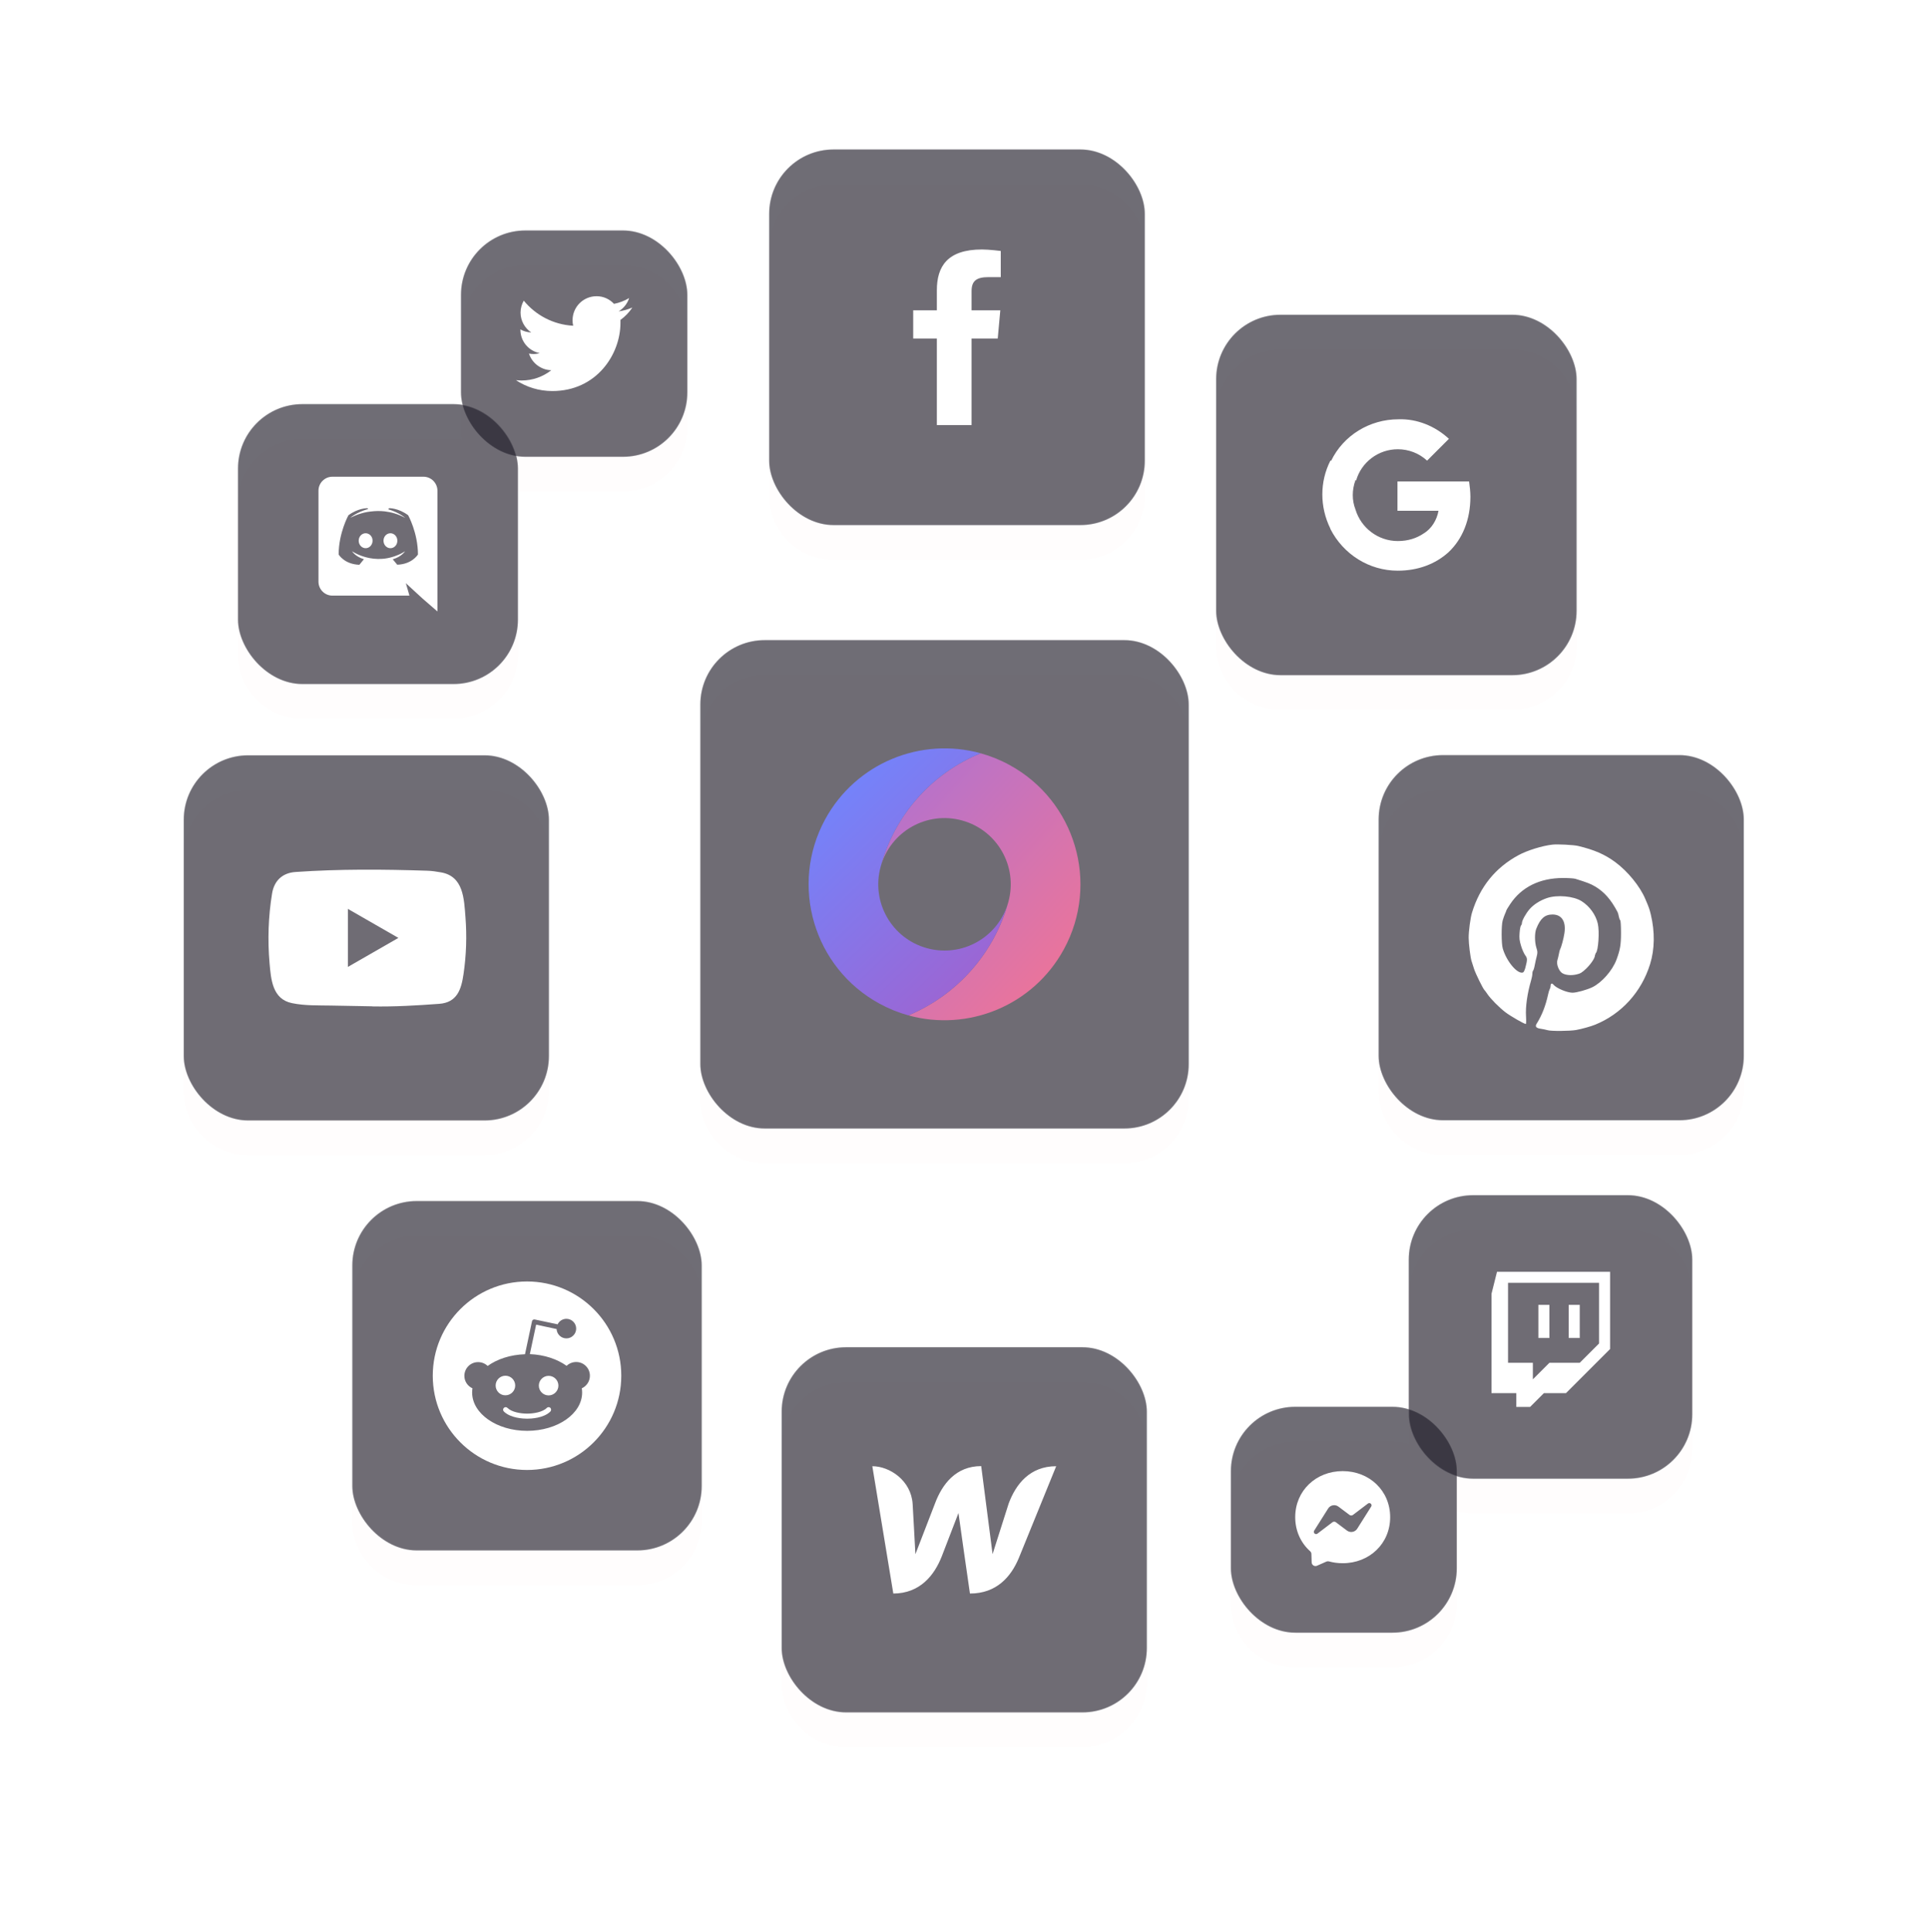 <svg width="629" height="630" viewBox="0 0 629 630" fill="none" xmlns="http://www.w3.org/2000/svg">
<g filter="url(#filter0_d)">
<path fill-rule="evenodd" clip-rule="evenodd" d="M250.782 69.733C250.782 58.125 260.192 48.716 271.799 48.716H352.297C363.904 48.716 373.314 58.125 373.314 69.733V150.231C373.314 161.838 363.904 171.248 352.297 171.248H271.799C260.192 171.248 250.782 161.838 250.782 150.231V69.733ZM249.354 208.716C237.747 208.716 228.337 218.125 228.337 229.733V347C228.337 358.608 237.747 368.017 249.354 368.017H366.621C378.229 368.017 387.638 358.608 387.638 347V229.733C387.638 218.125 378.229 208.716 366.621 208.716H249.354ZM396.532 123.631C396.532 112.023 405.942 102.614 417.549 102.614H493.097C504.704 102.614 514.113 112.023 514.113 123.631V199.178C514.113 210.785 504.704 220.195 493.097 220.195H417.549C405.942 220.195 396.532 210.785 396.532 199.178V123.631ZM171.313 75.129C159.705 75.129 150.296 84.538 150.296 96.146V127.965C150.296 129.324 150.425 130.653 150.671 131.941C149.762 131.82 148.833 131.758 147.89 131.758H98.598C86.991 131.758 77.581 141.168 77.581 152.775V202.068C77.581 213.675 86.991 223.085 98.598 223.085H147.89C159.498 223.085 168.907 213.675 168.907 202.068V152.775C168.907 151.416 168.778 150.087 168.532 148.799C169.442 148.92 170.37 148.982 171.313 148.982H203.132C214.739 148.982 224.149 139.572 224.149 127.965V96.146C224.149 84.538 214.739 75.129 203.132 75.129H171.313ZM80.909 246.275C69.302 246.275 59.893 255.685 59.893 267.292V344.377C59.893 355.985 69.302 365.394 80.909 365.394H157.995C169.602 365.394 179.012 355.985 179.012 344.377V267.292C179.012 255.685 169.602 246.275 157.995 246.275H80.909ZM135.877 391.623C124.27 391.623 114.86 401.033 114.86 412.64V484.583C114.86 496.19 124.27 505.599 135.877 505.599H207.82C219.427 505.599 228.837 496.19 228.837 484.583V412.64C228.837 401.033 219.427 391.623 207.82 391.623H135.877ZM275.878 439.3C264.271 439.3 254.861 448.71 254.861 460.317V537.402C254.861 549.01 264.271 558.419 275.878 558.419H352.964C364.571 558.419 373.98 549.01 373.98 537.402V460.317C373.98 448.71 364.571 439.3 352.964 439.3H275.878ZM422.354 458.716C410.746 458.716 401.337 468.125 401.337 479.733V511.41C401.337 523.018 410.746 532.427 422.354 532.427H454.031C465.639 532.427 475.048 523.018 475.048 511.41V481.537C476.743 481.978 478.521 482.212 480.354 482.212H530.817C542.424 482.212 551.833 472.803 551.833 461.195V410.733C551.833 399.125 542.424 389.716 530.817 389.716H480.354C468.747 389.716 459.337 399.125 459.337 410.733V459.391C457.642 458.95 455.864 458.716 454.031 458.716H422.354ZM449.514 267.226C449.514 255.618 458.923 246.209 470.531 246.209H547.616C559.223 246.209 568.633 255.618 568.633 267.226V344.311C568.633 355.918 559.223 365.328 547.616 365.328H470.531C458.923 365.328 449.514 355.918 449.514 344.311V267.226Z" fill="#FF0A0A" fill-opacity="0.01"/>
</g>
<g opacity="0.64">
<rect x="250.783" y="48.716" width="122.532" height="122.532" rx="21.017" fill="#1D1A27"/>
<rect x="250.873" y="48.806" width="122.352" height="122.352" rx="20.927" stroke="white" stroke-opacity="0.18" stroke-width="0.18"/>
</g>
<path d="M316.807 138.61H305.485V110.386H297.772V101.197H305.485V94.659C305.485 86.91 308.896 81.353 320.187 81.353C322.575 81.353 326.324 81.835 326.324 81.835V90.367H322.386C318.374 90.367 316.807 91.588 316.807 94.962V101.197H326.174L325.34 110.386H316.807L316.807 138.61Z" fill="white"/>
<g opacity="0.64">
<rect x="228.337" y="208.716" width="159.301" height="159.301" rx="21.017" fill="#1D1A27"/>
<rect x="228.427" y="208.806" width="159.121" height="159.121" rx="20.927" stroke="white" stroke-opacity="0.18" stroke-width="0.18"/>
</g>
<path d="M287.166 282.62C290.343 271.118 302.228 264.377 313.732 267.555C325.235 270.732 331.975 282.617 328.798 294.12C324.191 310.797 312.176 324.413 296.209 331.105C315.625 336.468 336.866 327.99 346.91 309.54C358.613 288.043 350.648 261.145 329.151 249.442C326.136 247.79 322.98 246.525 319.786 245.643C303.731 252.182 291.66 265.88 287.166 282.62Z" fill="url(#paint0_linear)"/>
<path d="M286.811 327.298C289.856 328.958 292.982 330.214 296.178 331.097L296.208 331.105C312.174 324.413 324.189 310.797 328.796 294.121C325.619 305.624 313.733 312.364 302.231 309.187C290.727 306.008 283.986 294.124 287.165 282.62C291.658 265.88 303.73 252.182 319.785 245.643C300.376 240.249 279.105 248.719 269.053 267.2C257.38 288.706 265.314 315.595 286.811 327.298Z" fill="url(#paint1_linear)"/>
<g opacity="0.64">
<rect x="396.532" y="102.614" width="117.581" height="117.581" rx="21.017" fill="#1D1A27"/>
<rect x="396.622" y="102.704" width="117.401" height="117.401" rx="20.927" stroke="white" stroke-opacity="0.18" stroke-width="0.18"/>
</g>
<path d="M479.463 161.995C479.463 160.296 479.25 158.597 479.038 157.005H455.682V166.56H469.058C468.528 169.532 466.829 172.399 464.175 173.991V180.149H472.243C476.915 175.796 479.463 169.426 479.463 161.995Z" fill="white"/>
<path d="M455.786 186.094C462.474 186.094 468.101 183.865 472.241 180.149L464.173 173.991C461.943 175.478 459.183 176.433 455.786 176.433C449.416 176.433 443.789 172.187 441.984 166.135H433.81V172.505C438.056 180.786 446.443 186.094 455.786 186.094Z" fill="white"/>
<path d="M441.985 166.135C440.817 163.163 440.817 159.765 441.985 156.58V150.21H433.81C430.307 157.111 430.307 165.286 433.81 172.399L441.985 166.135Z" fill="white"/>
<path d="M455.786 146.495C459.29 146.495 462.687 147.769 465.341 150.21L472.454 143.097C467.995 138.957 462.05 136.515 455.999 136.727C446.656 136.727 438.057 141.929 434.022 150.317L442.197 156.686C443.896 150.741 449.416 146.495 455.786 146.495Z" fill="white"/>
<g opacity="0.64">
<rect x="150.296" y="75.129" width="73.853" height="73.853" rx="21.017" fill="#1D1A27"/>
<rect x="150.386" y="75.219" width="73.673" height="73.673" rx="20.927" stroke="white" stroke-opacity="0.18" stroke-width="0.18"/>
</g>
<path d="M180.115 127.517C194.48 127.517 202.311 115.597 202.311 105.322C202.311 104.973 202.311 104.623 202.311 104.324C203.857 103.227 205.154 101.83 206.201 100.284C204.805 100.883 203.308 101.332 201.712 101.531C203.308 100.583 204.555 99.037 205.154 97.192C203.657 98.09 201.962 98.738 200.216 99.087C198.769 97.541 196.774 96.593 194.53 96.593C190.19 96.593 186.699 100.085 186.699 104.424C186.699 105.022 186.749 105.621 186.898 106.22C180.414 105.87 174.678 102.778 170.788 98.04C170.139 99.187 169.74 100.533 169.74 101.93C169.74 104.623 171.137 107.018 173.232 108.414C171.935 108.364 170.738 108.015 169.691 107.417C169.691 107.467 169.691 107.467 169.691 107.516C169.691 111.307 172.384 114.449 175.975 115.148C175.327 115.347 174.629 115.447 173.93 115.447C173.431 115.447 172.933 115.397 172.484 115.297C173.481 118.39 176.374 120.634 179.766 120.734C177.073 122.829 173.731 124.076 170.09 124.076C169.441 124.076 168.843 124.026 168.244 123.976C171.636 126.221 175.726 127.517 180.115 127.517Z" fill="white"/>
<g opacity="0.64">
<rect x="77.582" y="131.758" width="91.326" height="91.326" rx="21.017" fill="#1D1A27"/>
<rect x="77.671" y="131.848" width="91.146" height="91.146" rx="20.927" stroke="white" stroke-opacity="0.18" stroke-width="0.18"/>
</g>
<path fill-rule="evenodd" clip-rule="evenodd" d="M108.389 155.455H138.077C140.581 155.455 142.619 157.493 142.641 159.996V199.388L137.856 195.245L135.175 192.786L132.339 190.172L133.513 194.226H108.389C105.886 194.226 103.848 192.188 103.848 189.684V159.996C103.848 157.493 105.886 155.455 108.389 155.455ZM128.063 182.373C128.728 183.193 129.525 184.145 129.525 184.145C134.164 183.999 136.079 181.127 136.267 180.844C136.278 180.829 136.283 180.821 136.283 180.822C136.283 173.755 133.092 168.017 133.092 168.017C129.924 165.646 126.889 165.712 126.889 165.712L126.579 166.067C130.345 167.197 132.095 168.858 132.095 168.858C129.791 167.618 127.531 166.997 125.427 166.754C123.832 166.576 122.303 166.621 120.951 166.798C120.835 166.798 120.736 166.815 120.624 166.834C120.608 166.837 120.592 166.84 120.575 166.842C119.799 166.931 117.916 167.197 115.546 168.238C114.726 168.593 114.238 168.858 114.238 168.858C114.238 168.858 116.055 167.108 120.043 165.978L119.822 165.712C119.822 165.712 116.808 165.646 113.618 168.017C113.618 168.017 110.428 173.755 110.428 180.822C110.428 180.822 112.289 184.013 117.185 184.168C117.185 184.168 118.005 183.193 118.669 182.351C115.856 181.509 114.792 179.759 114.792 179.759C114.792 179.759 115.014 179.914 115.413 180.135C115.426 180.135 115.44 180.144 115.459 180.156C115.471 180.163 115.484 180.171 115.501 180.18C115.534 180.202 115.568 180.219 115.601 180.235C115.634 180.252 115.667 180.268 115.701 180.291C116.255 180.601 116.808 180.844 117.318 181.044C118.226 181.42 119.312 181.753 120.575 181.996C122.236 182.307 124.186 182.417 126.313 182.019C127.354 181.819 128.418 181.531 129.525 181.066C130.301 180.778 131.165 180.357 132.073 179.759C132.073 179.759 130.966 181.553 128.063 182.373ZM125.05 176.324C125.05 174.973 126.047 173.887 127.31 173.887C128.55 173.887 129.569 174.973 129.569 176.324C129.569 177.676 128.573 178.761 127.31 178.761C126.069 178.761 125.05 177.676 125.05 176.324ZM116.963 176.324C116.963 174.973 117.96 173.887 119.223 173.887C120.486 173.887 121.505 174.973 121.483 176.324C121.483 177.676 120.486 178.761 119.223 178.761C117.982 178.761 116.963 177.676 116.963 176.324Z" fill="white"/>
<g opacity="0.64">
<rect x="59.893" y="246.275" width="119.119" height="119.119" rx="21.017" fill="#1D1A27"/>
<rect x="59.983" y="246.365" width="118.939" height="118.939" rx="20.927" stroke="white" stroke-opacity="0.18" stroke-width="0.18"/>
</g>
<path d="M121.215 328.143L107.985 327.901C103.701 327.817 99.406 327.986 95.207 327.112C88.818 325.807 88.365 319.407 87.891 314.039C87.239 306.493 87.492 298.809 88.723 291.325C89.418 287.126 92.154 284.621 96.385 284.347C110.669 283.358 125.046 283.473 139.298 283.936C140.803 283.979 142.319 284.21 143.803 284.473C151.128 285.757 151.307 293.009 151.781 299.114C152.255 305.282 152.055 311.482 151.149 317.607C150.423 322.681 149.034 326.933 143.171 327.343C135.824 327.88 128.646 328.312 121.278 328.175C121.278 328.143 121.236 328.143 121.215 328.143ZM113.437 315.302C118.973 312.124 124.404 308.998 129.909 305.84C124.362 302.661 118.942 299.535 113.437 296.378V315.302Z" fill="white"/>
<g opacity="0.64">
<rect x="114.861" y="391.623" width="113.976" height="113.976" rx="21.017" fill="#1D1A27"/>
<rect x="114.951" y="391.713" width="113.796" height="113.796" rx="20.927" stroke="white" stroke-opacity="0.18" stroke-width="0.18"/>
</g>
<path fill-rule="evenodd" clip-rule="evenodd" d="M202.583 448.611C202.583 465.585 188.823 479.345 171.849 479.345C154.875 479.345 141.115 465.585 141.115 448.611C141.115 431.637 154.875 417.877 171.849 417.877C188.823 417.877 202.583 431.637 202.583 448.611ZM187.877 444.137C190.334 444.137 192.351 446.117 192.351 448.611C192.351 450.445 191.251 452.022 189.711 452.719C189.784 453.159 189.821 453.636 189.821 454.076C189.821 461.007 181.789 466.583 171.887 466.583C161.984 466.583 153.952 460.971 153.952 454.076C153.952 453.599 153.988 453.159 154.062 452.719C152.521 452.022 151.421 450.482 151.421 448.648C151.421 446.19 153.402 444.174 155.896 444.174C157.057 444.172 158.173 444.619 159.013 445.421C162.13 443.183 166.422 441.753 171.189 441.606L173.464 430.897C173.5 430.677 173.61 430.493 173.793 430.383C173.94 430.273 174.16 430.236 174.38 430.273L181.825 431.85C182.339 430.787 183.439 430.053 184.686 430.053C186.447 430.053 187.877 431.483 187.877 433.244C187.877 435.005 186.447 436.435 184.686 436.435C182.962 436.435 181.569 435.078 181.495 433.391L174.82 431.96L172.766 441.57C177.461 441.753 181.679 443.183 184.759 445.384C185.566 444.613 186.667 444.137 187.877 444.137ZM164.808 448.611C163.047 448.611 161.617 450.041 161.617 451.802C161.617 453.562 163.047 455.029 164.808 454.993C166.569 454.993 167.999 453.562 167.999 451.802C167.999 450.041 166.569 448.611 164.808 448.611ZM171.887 462.622C173.097 462.622 177.278 462.475 179.478 460.274C179.772 459.944 179.772 459.43 179.478 459.1C179.148 458.771 178.635 458.771 178.304 459.1C176.947 460.494 173.977 460.971 171.887 460.971C169.796 460.971 166.862 460.494 165.468 459.1C165.138 458.771 164.624 458.771 164.294 459.1C163.965 459.43 163.965 459.944 164.294 460.274C166.458 462.438 170.64 462.622 171.887 462.622ZM175.701 451.839C175.701 453.599 177.131 455.029 178.891 455.029C180.652 455.029 182.082 453.562 182.082 451.839C182.082 450.078 180.652 448.648 178.891 448.648C177.131 448.648 175.701 450.078 175.701 451.839Z" fill="white"/>
<g opacity="0.64">
<rect x="254.861" y="439.3" width="119.119" height="119.119" rx="21.017" fill="#1D1A27"/>
<rect x="254.951" y="439.39" width="118.939" height="118.939" rx="20.927" stroke="white" stroke-opacity="0.18" stroke-width="0.18"/>
</g>
<path d="M328.914 490.254C328.914 490.254 324.053 505.521 323.657 506.781C323.513 505.485 319.948 478.084 319.948 478.084C311.667 478.084 307.238 483.989 304.898 490.218C304.898 490.218 298.993 505.521 298.488 506.817C298.452 505.629 297.588 490.398 297.588 490.398C297.084 482.765 290.099 478.12 284.446 478.12L291.287 519.636C299.965 519.6 304.646 513.731 307.094 507.501C307.094 507.501 312.315 493.999 312.531 493.387C312.567 493.963 316.276 519.636 316.276 519.636C324.989 519.636 329.67 514.127 332.191 508.114L344.397 478.12C335.791 478.12 331.255 483.989 328.914 490.254Z" fill="white"/>
<g opacity="0.64">
<rect x="401.337" y="458.716" width="73.711" height="73.711" rx="21.017" fill="#1D1A27"/>
<rect x="401.427" y="458.806" width="73.531" height="73.531" rx="20.927" stroke="white" stroke-opacity="0.18" stroke-width="0.18"/>
</g>
<g opacity="0.64">
<rect x="459.337" y="389.716" width="92.496" height="92.496" rx="21.017" fill="#1D1A27"/>
<rect x="459.427" y="389.806" width="92.317" height="92.317" rx="20.927" stroke="white" stroke-opacity="0.18" stroke-width="0.18"/>
</g>
<path fill-rule="evenodd" clip-rule="evenodd" d="M521.414 438.098L515.117 444.395H505.226L499.829 449.79V444.395H491.735V418.313H521.414V438.098ZM488.136 414.716L486.338 421.911V454.287H494.433V458.785H498.928L503.427 454.287H510.62L525.01 439.899V414.716H488.136Z" fill="white"/>
<path fill-rule="evenodd" clip-rule="evenodd" d="M501.627 436.301H505.224V425.507H501.627V436.301ZM511.519 436.301H515.116V425.507H511.519V436.301Z" fill="white"/>
<path fill-rule="evenodd" clip-rule="evenodd" d="M422.338 494.732C422.338 486.104 429.097 479.716 437.818 479.716C446.54 479.716 453.299 486.104 453.299 494.732C453.299 503.36 446.54 509.749 437.818 509.749C436.252 509.749 434.747 509.543 433.336 509.154C433.062 509.079 432.772 509.101 432.511 509.216L429.44 510.571C428.636 510.923 427.73 510.353 427.702 509.474L427.617 506.721C427.605 506.381 427.452 506.067 427.2 505.84C424.188 503.145 422.338 499.246 422.338 494.732ZM433.072 491.91L428.524 499.124C428.085 499.816 428.938 500.597 429.589 500.102L434.476 496.392C434.807 496.143 435.261 496.14 435.595 496.389L439.211 499.102C440.295 499.915 441.846 499.629 442.569 498.482L447.113 491.272C447.552 490.58 446.699 489.798 446.048 490.294L441.164 494C440.834 494.249 440.379 494.253 440.046 494.003L436.429 491.29C435.345 490.477 433.794 490.764 433.072 491.91Z" fill="white"/>
<g opacity="0.64">
<rect x="449.514" y="246.209" width="119.119" height="119.119" rx="21.017" fill="#1D1A27"/>
<rect x="449.604" y="246.299" width="118.939" height="118.939" rx="20.927" stroke="white" stroke-opacity="0.18" stroke-width="0.18"/>
</g>
<path d="M506.184 275.428C502.897 275.796 497.967 277.326 495.161 278.856C487.624 282.908 482.524 289.227 479.973 297.643C479.463 299.287 478.868 303.764 478.896 305.861C478.896 307.702 479.463 312.208 479.803 313.285C479.973 313.795 480.342 315.013 480.653 315.948C481.163 317.535 483.629 322.522 484.054 322.862C484.139 322.947 484.592 323.514 485.017 324.166C486.066 325.724 488.814 328.501 490.883 330.088C492.469 331.306 496.947 333.885 497.513 333.913C497.655 333.913 497.683 332.837 497.598 331.42C497.4 328.274 497.995 323.996 499.27 319.632C499.497 318.895 499.667 317.932 499.667 317.507C499.667 317.082 499.78 316.628 499.922 316.487C500.064 316.317 500.319 315.495 500.46 314.645C500.63 313.795 500.914 312.491 501.112 311.754C501.395 310.649 501.367 310.224 500.97 309.034C500.404 307.221 500.375 304.274 500.942 302.857C502.274 299.485 503.747 298.21 506.241 298.21C509.244 298.21 510.69 300.477 510.123 304.274C509.868 306.002 509.159 308.722 508.706 309.573C508.593 309.828 508.394 310.536 508.309 311.131C508.196 311.754 507.969 312.633 507.828 313.115C507.431 314.22 508.196 316.373 509.216 317.195C510.18 317.96 512.191 318.187 514.033 317.762C515.337 317.478 515.875 317.138 517.235 315.835C518.85 314.248 520.069 312.406 520.069 311.528C520.265 311.131 520.211 310.933 520.381 310.763C521.174 309.969 521.599 303.792 521.004 301.185C520.352 298.323 518.34 295.518 515.733 293.874C513.127 292.203 507.743 291.721 504.427 292.854C502.104 293.648 500.035 294.979 498.703 296.538C497.513 297.926 496.267 300.193 496.267 300.987C496.267 301.27 496.125 301.638 495.955 301.808C495.785 301.978 495.586 303.055 495.501 304.217C495.36 305.946 495.473 306.739 495.983 308.439C496.323 309.601 496.947 310.961 497.315 311.471C498.08 312.491 498.08 312.888 497.372 315.608C497.173 316.345 496.833 317.025 496.635 317.11C494.85 317.79 491.223 313.511 490.004 309.261C489.551 307.646 489.523 301.893 489.976 300.193C490.174 299.485 490.514 298.521 490.741 298.011C490.968 297.53 491.166 297.048 491.166 296.935C491.166 296.821 491.733 295.858 492.441 294.809C496.125 289.256 502.104 286.309 509.67 286.309C511.398 286.309 513.183 286.422 513.665 286.564C517.575 287.782 518.624 288.179 520.154 289.086C523.129 290.871 525.283 293.308 527.436 297.388C527.578 297.643 527.776 298.323 527.861 298.89C527.975 299.457 528.173 299.995 528.315 300.08C528.456 300.165 528.57 302.007 528.57 304.189C528.57 308.127 528.286 309.714 527.096 312.945C525.764 316.487 522.336 320.397 519.219 321.927C517.434 322.777 514.09 323.712 512.758 323.712C510.973 323.712 507.459 322.239 506.496 321.049C506.042 320.51 505.617 320.709 505.617 321.474C505.617 321.757 505.504 322.239 505.334 322.522C505.192 322.777 504.937 323.571 504.796 324.279C503.974 328.019 502.812 331.051 501.027 333.885C500.489 334.763 500.942 335.273 502.415 335.472C503.152 335.585 504.144 335.783 504.597 335.925C505.731 336.294 511.88 336.237 513.948 335.868C515.818 335.528 518.85 334.678 520.211 334.112C528.768 330.598 535.257 323.457 538.062 314.361C539.564 309.516 539.649 303.877 538.289 298.21C537.836 296.368 537.694 295.943 536.475 293.109C534.719 288.972 530.752 284.127 526.728 281.151C523.271 278.601 519.871 277.128 514.572 275.853C513.098 275.513 507.856 275.229 506.184 275.428Z" fill="white"/>
<defs>
<filter id="filter0_d" x="0.075" y="0.215" width="628.375" height="629.338" filterUnits="userSpaceOnUse" color-interpolation-filters="sRGB">
<feFlood flood-opacity="0" result="BackgroundImageFix"/>
<feColorMatrix in="SourceAlpha" type="matrix" values="0 0 0 0 0 0 0 0 0 0 0 0 0 0 0 0 0 0 127 0" result="hardAlpha"/>
<feOffset dy="11.317"/>
<feGaussianBlur stdDeviation="29.909"/>
<feColorMatrix type="matrix" values="0 0 0 0 0 0 0 0 0 0 0 0 0 0 0 0 0 0 0.45 0"/>
<feBlend mode="normal" in2="BackgroundImageFix" result="effect1_dropShadow"/>
<feBlend mode="normal" in="SourceGraphic" in2="effect1_dropShadow" result="shape"/>
</filter>
<linearGradient id="paint0_linear" x1="287.166" y1="259.623" x2="359.396" y2="324.561" gradientUnits="userSpaceOnUse">
<stop stop-color="#B372CE"/>
<stop offset="1" stop-color="#F57591"/>
</linearGradient>
<linearGradient id="paint1_linear" x1="270.031" y1="264.985" x2="318.709" y2="315.437" gradientUnits="userSpaceOnUse">
<stop stop-color="#7582F9"/>
<stop offset="1" stop-color="#9B66D4"/>
</linearGradient>
</defs>
</svg>
